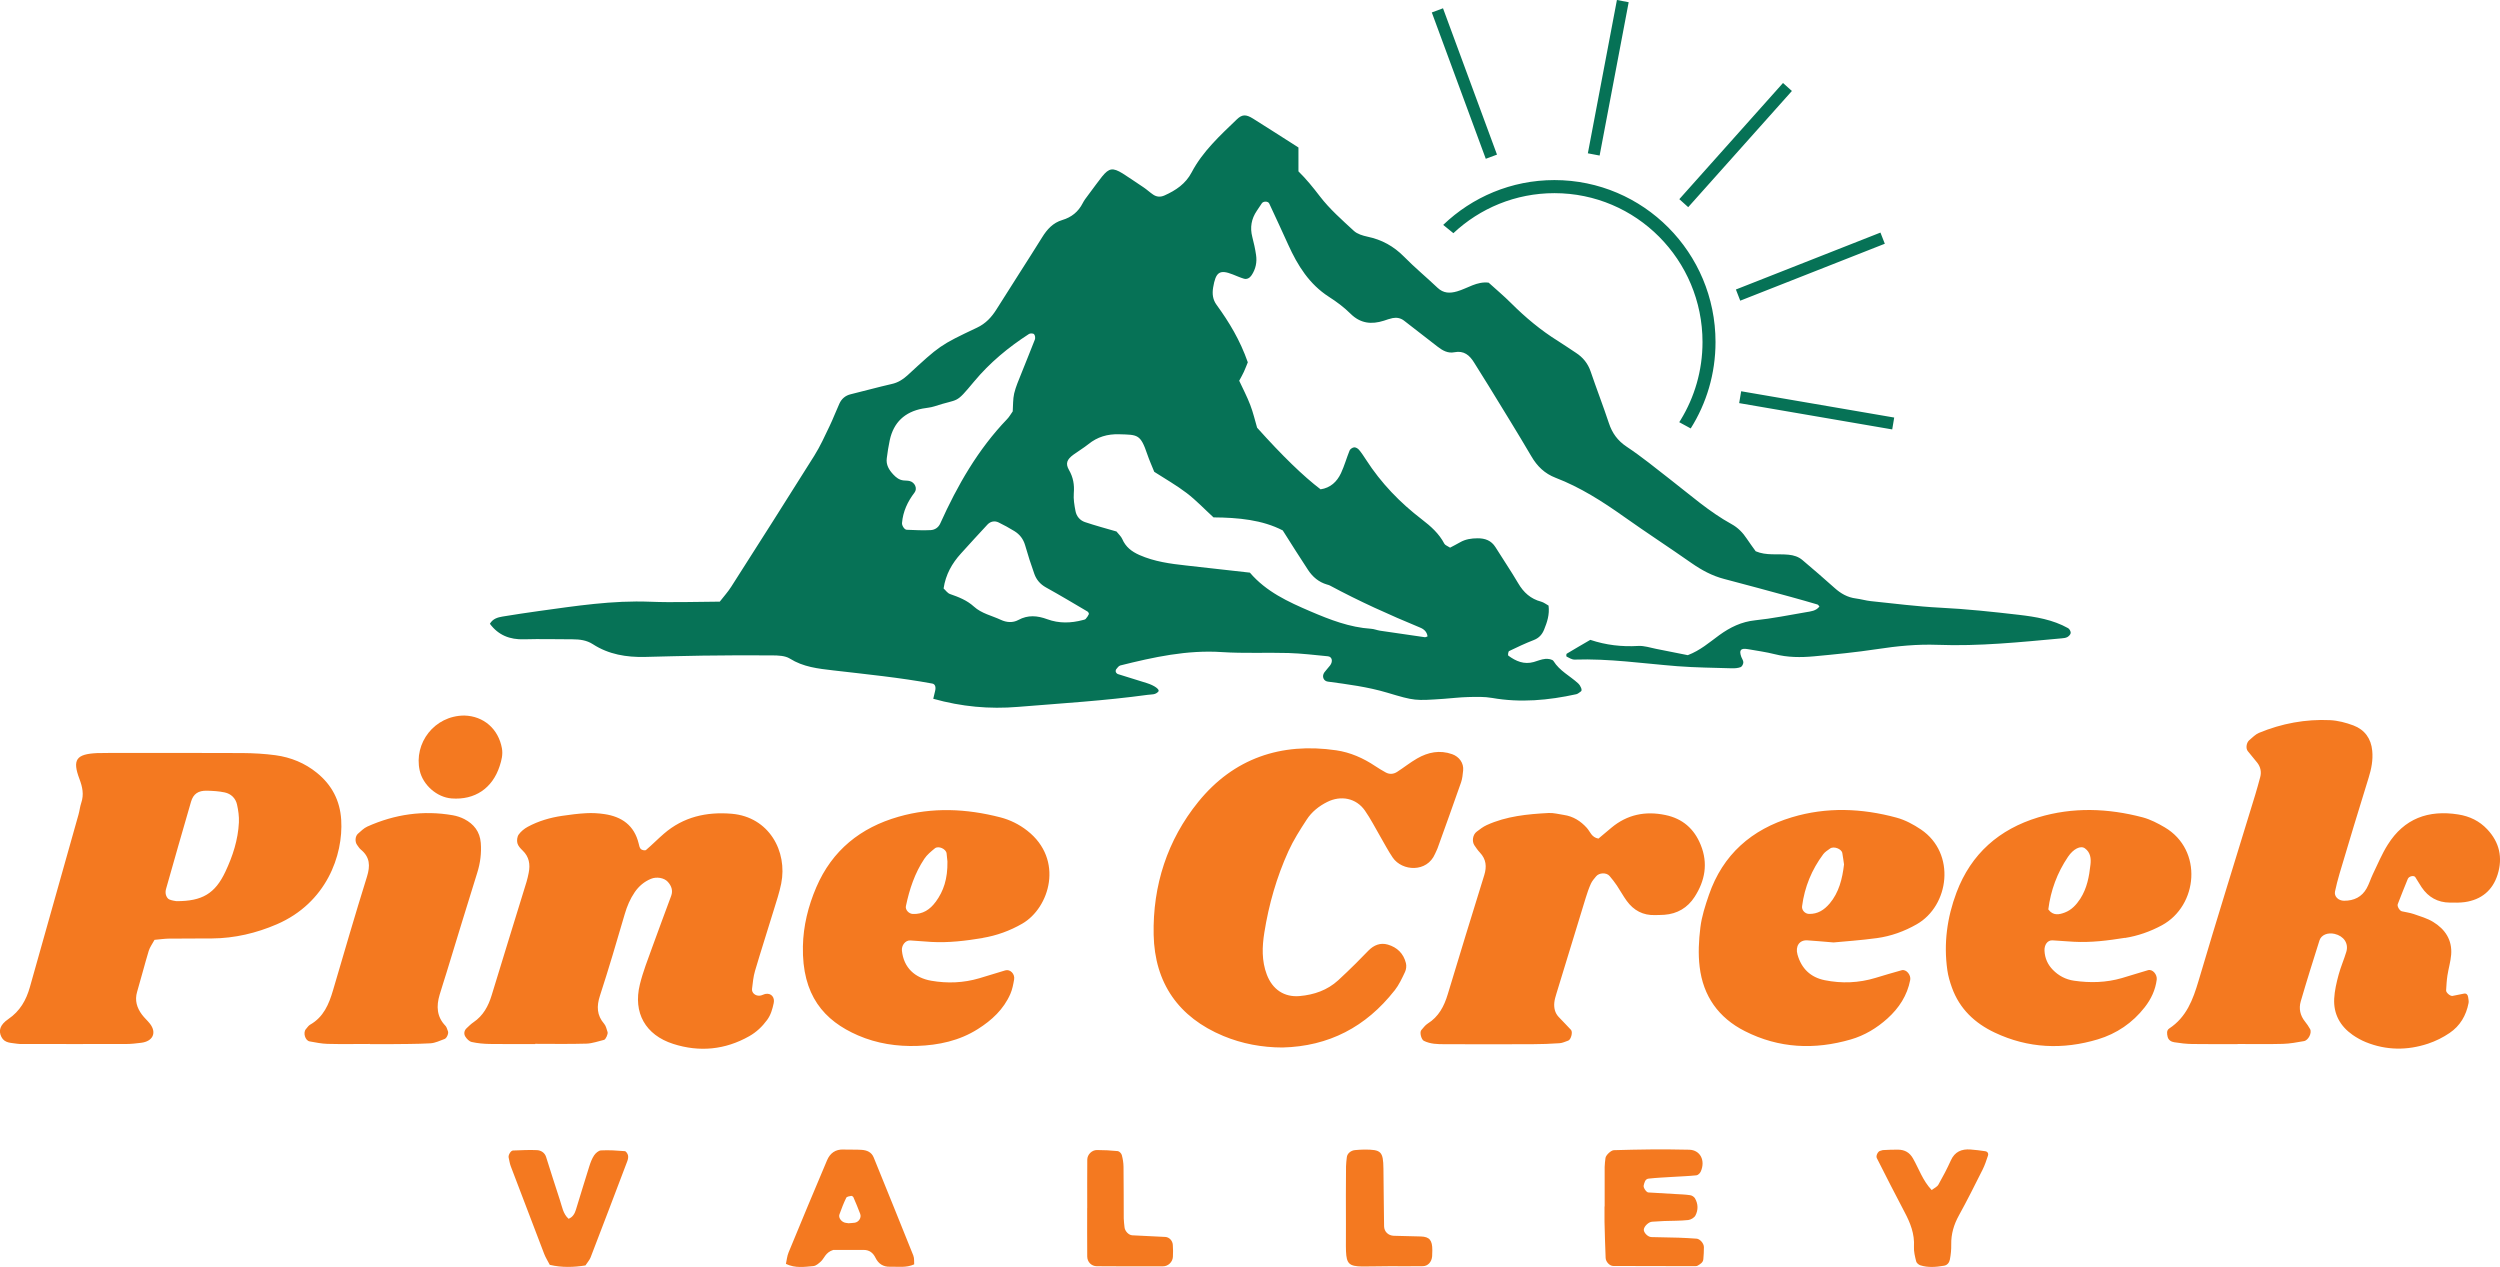 <svg width="221" height="112" viewBox="0 0 221 112" fill="none" xmlns="http://www.w3.org/2000/svg">
<g clip-path="url(#clip0_51_38)">
<path d="M197.811 92.299C196.473 92.299 195.134 92.311 193.792 92.29C193.26 92.282 192.724 92.22 192.2 92.134C191.947 92.093 191.693 91.957 191.619 91.657C191.554 91.393 191.513 91.081 191.758 90.92C193.285 89.916 193.858 88.373 194.353 86.703C195.977 81.206 197.692 75.729 199.366 70.248C199.521 69.734 199.664 69.216 199.803 68.697C199.926 68.236 199.832 67.804 199.546 67.43C199.272 67.076 198.973 66.747 198.699 66.393C198.506 66.142 198.584 65.636 198.846 65.422C199.12 65.195 199.378 64.916 199.697 64.784C201.702 63.953 203.806 63.562 205.97 63.661C206.67 63.694 207.386 63.883 208.045 64.13C209.039 64.508 209.608 65.29 209.706 66.372C209.784 67.187 209.633 67.965 209.387 68.751C208.503 71.573 207.66 74.408 206.813 77.239C206.658 77.753 206.531 78.276 206.416 78.798C206.318 79.247 206.715 79.626 207.218 79.626C208.094 79.626 208.786 79.296 209.215 78.523C209.432 78.136 209.559 77.7 209.751 77.297C210.181 76.412 210.557 75.49 211.081 74.663C212.534 72.351 214.67 71.581 217.305 71.997C218.316 72.157 219.175 72.569 219.875 73.314C220.955 74.462 221.254 75.815 220.792 77.301C220.354 78.712 219.351 79.535 217.89 79.745C217.453 79.806 217.002 79.798 216.556 79.79C215.501 79.778 214.67 79.321 214.077 78.441C213.876 78.148 213.708 77.832 213.512 77.539C213.393 77.358 212.951 77.449 212.849 77.696C212.542 78.436 212.252 79.181 211.961 79.926C211.887 80.115 212.125 80.514 212.325 80.559C212.669 80.642 213.029 80.683 213.365 80.798C213.954 81.004 214.568 81.177 215.091 81.498C216.151 82.144 216.786 83.098 216.683 84.394C216.634 85.011 216.446 85.621 216.352 86.234C216.286 86.67 216.262 87.114 216.237 87.558C216.225 87.748 216.605 88.073 216.798 88.04C217.142 87.982 217.481 87.892 217.825 87.834C218.021 87.801 218.148 87.916 218.181 88.135C218.205 88.311 218.251 88.497 218.222 88.661C218.013 89.768 217.469 90.69 216.544 91.315C215.963 91.71 215.308 92.039 214.637 92.261C212.8 92.87 210.95 92.858 209.142 92.126C208.732 91.961 208.335 91.735 207.971 91.484C206.866 90.71 206.273 89.632 206.343 88.278C206.379 87.571 206.547 86.863 206.731 86.176C206.915 85.485 207.21 84.826 207.415 84.139C207.636 83.394 207.19 82.744 206.379 82.555C205.774 82.415 205.197 82.641 205.041 83.135C204.473 84.929 203.908 86.723 203.384 88.529C203.204 89.155 203.331 89.772 203.76 90.303C203.928 90.509 204.08 90.735 204.211 90.969C204.395 91.294 204.063 91.969 203.666 92.035C203.053 92.142 202.435 92.261 201.817 92.278C200.479 92.315 199.141 92.29 197.798 92.29L197.811 92.299ZM15.01 82.975C16.258 82.958 17.506 82.971 18.758 82.958C20.747 82.942 22.654 82.489 24.471 81.707C28.841 79.823 30.355 75.618 30.163 72.478C30.057 70.758 29.328 69.384 28.015 68.319C26.951 67.454 25.711 66.948 24.364 66.763C23.395 66.632 22.409 66.578 21.43 66.57C17.506 66.549 13.578 66.561 9.654 66.561C9.298 66.561 8.937 66.561 8.581 66.574C6.728 66.66 6.38 67.162 7.026 68.87C7.288 69.565 7.432 70.232 7.186 70.96C7.071 71.297 7.039 71.664 6.94 72.009C5.508 77.095 4.076 82.181 2.64 87.266C2.316 88.418 1.764 89.385 0.737 90.085C-0.016 90.599 -0.147 91.122 0.123 91.661C0.414 92.241 1.003 92.175 1.514 92.266C1.69 92.299 1.87 92.29 2.046 92.29C5.079 92.29 8.115 92.299 11.147 92.29C11.593 92.29 12.035 92.237 12.477 92.183C13.521 92.056 13.872 91.29 13.255 90.496C13.034 90.212 12.759 89.978 12.547 89.69C12.101 89.089 11.896 88.435 12.121 87.674C12.477 86.472 12.784 85.254 13.148 84.053C13.251 83.719 13.476 83.427 13.66 83.082C14.122 83.041 14.56 82.975 15.002 82.971L15.01 82.975ZM14.941 79.498C14.814 79.44 14.707 79.251 14.666 79.103C14.621 78.938 14.63 78.745 14.679 78.58C15.407 76.009 16.139 73.437 16.888 70.87C17.089 70.182 17.523 69.882 18.288 69.898C18.816 69.911 19.356 69.94 19.867 70.051C20.42 70.17 20.825 70.557 20.952 71.116C21.066 71.631 21.144 72.174 21.119 72.701C21.046 74.235 20.575 75.68 19.925 77.058C19.016 78.988 17.879 79.675 15.579 79.662C15.448 79.634 15.178 79.609 14.945 79.502L14.941 79.498ZM47.292 92.274C48.81 92.274 50.329 92.303 51.843 92.257C52.362 92.241 52.882 92.047 53.398 91.924C53.549 91.887 53.766 91.393 53.709 91.233C53.623 90.986 53.574 90.698 53.414 90.513C52.751 89.747 52.731 88.953 53.038 88.011C53.815 85.625 54.523 83.218 55.227 80.806C55.431 80.107 55.706 79.457 56.115 78.86C56.479 78.334 56.95 77.934 57.547 77.688C58.03 77.486 58.705 77.589 59.032 77.951C59.356 78.305 59.503 78.72 59.335 79.185C58.783 80.699 58.206 82.205 57.662 83.724C57.269 84.818 56.835 85.909 56.561 87.036C55.955 89.521 57.048 91.492 59.515 92.282C61.823 93.023 64.098 92.809 66.234 91.599C66.865 91.241 67.38 90.755 67.81 90.167C68.141 89.719 68.281 89.208 68.395 88.678C68.506 88.167 68.182 87.781 67.691 87.859C67.519 87.888 67.356 87.995 67.184 88.015C66.787 88.065 66.435 87.772 66.48 87.414C66.546 86.884 66.591 86.345 66.742 85.834C67.274 84.028 67.855 82.238 68.403 80.44C68.641 79.671 68.898 78.901 69.058 78.111C69.631 75.268 67.99 72.215 64.675 71.935C62.462 71.75 60.416 72.207 58.689 73.7C58.149 74.165 57.649 74.68 57.105 75.141C57.023 75.206 56.749 75.153 56.651 75.058C56.536 74.947 56.499 74.741 56.459 74.569C56.07 72.96 54.965 72.19 53.418 71.964C52.894 71.886 52.35 71.857 51.822 71.886C51.11 71.923 50.398 72.017 49.694 72.12C48.63 72.277 47.599 72.577 46.65 73.091C46.347 73.256 46.048 73.499 45.852 73.775C45.717 73.964 45.676 74.301 45.737 74.536C45.799 74.778 46.007 75.001 46.2 75.186C46.781 75.741 46.887 76.416 46.736 77.161C46.683 77.424 46.625 77.688 46.548 77.947C45.52 81.288 44.485 84.625 43.466 87.97C43.172 88.941 42.717 89.784 41.854 90.369C41.633 90.517 41.445 90.71 41.252 90.891C41.027 91.097 40.99 91.389 41.126 91.62C41.252 91.829 41.477 92.064 41.703 92.113C42.222 92.229 42.758 92.278 43.294 92.286C44.633 92.307 45.975 92.294 47.313 92.294C47.313 92.286 47.313 92.278 47.313 92.27L47.292 92.274ZM123.286 87.554C123.667 87.069 123.937 86.484 124.203 85.921C124.309 85.699 124.346 85.386 124.284 85.143C124.076 84.296 123.511 83.74 122.68 83.501C122.022 83.312 121.453 83.547 120.978 84.024C120.598 84.403 120.229 84.793 119.849 85.172C119.337 85.674 118.826 86.176 118.298 86.657C117.332 87.538 116.17 87.937 114.889 88.052C113.531 88.171 112.491 87.476 111.988 86.159C111.521 84.937 111.57 83.678 111.767 82.44C112.164 79.951 112.855 77.535 113.899 75.239C114.341 74.268 114.926 73.351 115.511 72.454C115.953 71.771 116.583 71.265 117.324 70.894C118.539 70.285 119.885 70.549 120.659 71.655C121.17 72.388 121.576 73.19 122.026 73.964C122.386 74.581 122.717 75.223 123.118 75.811C123.949 77.025 126.146 77.153 126.858 75.478C126.928 75.313 127.018 75.157 127.079 74.988C127.775 73.05 128.479 71.112 129.158 69.162C129.273 68.829 129.305 68.463 129.342 68.109C129.408 67.454 128.994 66.891 128.368 66.668C127.272 66.282 126.245 66.492 125.283 67.043C124.665 67.397 124.104 67.849 123.503 68.236C123.188 68.438 122.832 68.471 122.492 68.281C122.181 68.109 121.874 67.924 121.576 67.726C120.52 67.018 119.362 66.508 118.122 66.327C113.248 65.615 109.05 67.031 105.927 70.886C103.194 74.26 101.893 78.28 101.983 82.637C102.073 86.908 104.192 89.933 108.141 91.579C109.803 92.27 111.558 92.595 113.371 92.599C117.467 92.5 120.753 90.776 123.278 87.558L123.286 87.554ZM165.913 82.93C167.157 82.761 168.34 82.333 169.436 81.707C172.313 80.074 172.935 75.445 169.817 73.33C169.158 72.886 168.421 72.487 167.66 72.281C164.587 71.446 161.473 71.322 158.4 72.248C154.852 73.314 152.295 75.535 151.063 79.124C150.744 80.053 150.433 81.012 150.314 81.979C150.171 83.131 150.109 84.32 150.249 85.468C150.556 88.052 151.918 89.974 154.242 91.15C157.262 92.685 160.413 92.817 163.613 91.887C164.82 91.537 165.905 90.887 166.85 90.035C167.873 89.11 168.597 88.007 168.863 86.629C168.949 86.188 168.511 85.657 168.11 85.769C167.337 85.983 166.568 86.209 165.803 86.443C164.317 86.896 162.807 86.954 161.301 86.649C160.065 86.398 159.251 85.633 158.899 84.386C158.691 83.65 159.063 83.082 159.771 83.127C160.393 83.164 161.015 83.226 162.087 83.312C163.069 83.218 164.493 83.123 165.905 82.93H165.913ZM161.735 79.876C161.264 80.432 160.692 80.811 159.914 80.79C159.57 80.782 159.255 80.461 159.304 80.107C159.525 78.407 160.16 76.873 161.178 75.507C161.33 75.305 161.571 75.161 161.78 75.009C162.099 74.778 162.791 75.034 162.86 75.408C162.922 75.754 162.967 76.103 163.012 76.416C162.86 77.708 162.562 78.897 161.735 79.881V79.876ZM86.863 82.913C88.098 82.707 89.273 82.284 90.37 81.65C92.788 80.251 94.077 75.992 90.811 73.433C90.095 72.873 89.289 72.474 88.426 72.252C85.439 71.483 82.423 71.339 79.431 72.199C76.08 73.157 73.567 75.157 72.16 78.436C71.444 80.103 71.01 81.86 70.977 83.654C70.891 87.986 72.835 90.225 75.859 91.533C77.525 92.253 79.3 92.521 81.089 92.459C82.971 92.393 84.808 92.006 86.441 90.969C87.673 90.192 88.716 89.229 89.314 87.867C89.49 87.468 89.572 87.019 89.649 86.583C89.735 86.094 89.293 85.653 88.868 85.781C88.098 86.007 87.333 86.254 86.564 86.48C85.168 86.892 83.749 86.945 82.325 86.698C80.888 86.448 79.886 85.559 79.73 84.04C79.681 83.58 80.029 83.111 80.467 83.135C81.089 83.172 81.711 83.222 82.333 83.267C83.859 83.353 85.369 83.168 86.863 82.921V82.913ZM82.709 79.728C82.218 80.399 81.576 80.835 80.692 80.794C80.34 80.778 80.013 80.428 80.082 80.099C80.393 78.613 80.864 77.186 81.711 75.918C81.948 75.56 82.304 75.272 82.639 74.996C82.955 74.737 83.634 75.042 83.679 75.441C83.72 75.791 83.753 76.144 83.753 76.153C83.777 77.696 83.413 78.774 82.713 79.728H82.709ZM187.838 82.917C188.984 82.736 190.085 82.349 191.112 81.794C194.296 80.07 194.774 75.149 191.362 73.137C190.752 72.779 190.097 72.437 189.422 72.256C186.349 71.446 183.239 71.33 180.178 72.256C176.737 73.301 174.249 75.462 172.955 78.897C172.121 81.115 171.81 83.407 172.145 85.764C172.219 86.291 172.374 86.814 172.554 87.312C173.23 89.192 174.584 90.455 176.336 91.282C179.29 92.681 182.367 92.809 185.461 91.875C187.106 91.377 188.518 90.426 189.598 89.036C190.158 88.316 190.535 87.521 190.654 86.604C190.711 86.147 190.289 85.649 189.884 85.764C189.115 85.987 188.35 86.234 187.58 86.46C186.185 86.867 184.769 86.9 183.341 86.694C182.609 86.587 181.983 86.258 181.471 85.732C181.021 85.271 180.767 84.715 180.734 84.049C180.706 83.526 180.996 83.102 181.442 83.127C182.064 83.16 182.686 83.209 183.308 83.251C184.835 83.337 186.341 83.144 187.838 82.905V82.917ZM182.809 75.745C183.288 75.034 183.93 74.717 184.311 74.996C184.802 75.355 184.859 75.898 184.798 76.424C184.683 77.482 184.491 78.531 183.894 79.453C183.546 79.988 183.12 80.444 182.531 80.666C182.04 80.852 181.5 80.979 181.07 80.391C181.279 78.724 181.852 77.161 182.809 75.745ZM140.284 73.194C139.724 72.573 139.061 72.157 138.23 72.038C137.788 71.972 137.342 71.849 136.904 71.869C135.03 71.968 133.164 72.145 131.425 72.939C131.106 73.083 130.819 73.309 130.537 73.523C130.189 73.783 130.099 74.375 130.341 74.733C130.492 74.955 130.644 75.178 130.828 75.371C131.38 75.959 131.441 76.609 131.208 77.362C130.12 80.868 129.039 84.378 127.98 87.896C127.66 88.962 127.178 89.879 126.204 90.488C125.987 90.624 125.827 90.858 125.647 91.056C125.471 91.249 125.643 91.899 125.868 92.01C126.453 92.299 127.075 92.307 127.701 92.307C130.288 92.315 132.878 92.319 135.464 92.307C136.266 92.307 137.068 92.274 137.87 92.22C138.128 92.204 138.378 92.072 138.631 91.99C138.869 91.912 139.057 91.241 138.877 91.043C138.521 90.648 138.136 90.278 137.776 89.887C137.453 89.538 137.359 89.097 137.4 88.641C137.424 88.377 137.502 88.114 137.58 87.859C138.439 85.032 139.302 82.205 140.174 79.379C140.305 78.951 140.452 78.523 140.636 78.115C140.743 77.877 140.927 77.675 141.095 77.469C141.369 77.136 142.015 77.116 142.285 77.436C142.515 77.708 142.736 77.988 142.932 78.28C143.231 78.724 143.484 79.202 143.8 79.634C144.417 80.485 145.252 80.934 146.324 80.893C146.59 80.88 146.86 80.893 147.126 80.868C148.272 80.786 149.185 80.243 149.798 79.292C150.723 77.864 151.01 76.326 150.343 74.688C149.762 73.252 148.73 72.359 147.212 72.046C145.449 71.68 143.849 72.001 142.449 73.17C142.052 73.503 141.655 73.836 141.303 74.132C140.69 74.025 140.575 73.519 140.289 73.203L140.284 73.194ZM32.7 92.303C33.236 92.303 33.772 92.307 34.304 92.303C35.552 92.286 36.8 92.299 38.048 92.229C38.474 92.204 38.891 91.994 39.3 91.846C39.505 91.772 39.677 91.332 39.599 91.163C39.526 91.002 39.497 90.805 39.382 90.686C38.601 89.879 38.564 88.941 38.863 87.937C39.067 87.25 39.292 86.571 39.501 85.888C40.393 82.979 41.273 80.066 42.185 77.161C42.46 76.288 42.57 75.416 42.501 74.511C42.423 73.523 41.891 72.845 41.048 72.408C40.737 72.248 40.385 72.133 40.041 72.071C37.418 71.61 34.898 71.981 32.475 73.067C32.164 73.207 31.902 73.474 31.64 73.704C31.391 73.927 31.366 74.416 31.562 74.684C31.669 74.828 31.763 74.992 31.894 75.099C32.708 75.766 32.741 76.535 32.438 77.506C31.395 80.839 30.425 84.193 29.439 87.542C29.079 88.772 28.6 89.912 27.413 90.583C27.266 90.665 27.168 90.834 27.049 90.965C26.767 91.274 26.971 91.99 27.372 92.06C27.896 92.15 28.424 92.266 28.948 92.278C30.196 92.311 31.444 92.286 32.692 92.286L32.7 92.303ZM141.839 106.65C141.839 107.099 141.831 107.543 141.839 107.992C141.864 109.061 141.893 110.135 141.938 111.205C141.954 111.551 142.298 111.913 142.617 111.913C145.015 111.925 147.417 111.929 149.815 111.929C149.901 111.929 150.003 111.925 150.077 111.88C150.302 111.744 150.551 111.613 150.576 111.308C150.605 110.954 150.629 110.6 150.625 110.242C150.621 109.905 150.269 109.518 149.979 109.498C149.447 109.461 148.915 109.428 148.383 109.411C147.585 109.387 146.783 109.382 145.981 109.358C145.657 109.349 145.277 108.942 145.314 108.675C145.354 108.387 145.743 108.02 146.042 108C146.398 107.971 146.75 107.951 147.106 107.938C147.818 107.913 148.53 107.926 149.234 107.852C149.467 107.827 149.774 107.646 149.876 107.449C150.13 106.963 150.122 106.42 149.835 105.93C149.758 105.799 149.565 105.675 149.41 105.655C148.972 105.589 148.526 105.576 148.084 105.552C147.29 105.502 146.496 105.457 145.706 105.412C145.539 105.399 145.252 104.992 145.301 104.795C145.363 104.544 145.428 104.223 145.735 104.19C146.435 104.112 147.143 104.083 147.847 104.038C148.554 103.992 149.262 103.972 149.966 103.898C150.105 103.885 150.281 103.708 150.347 103.564C150.781 102.581 150.298 101.663 149.332 101.635C148.178 101.606 147.02 101.602 145.862 101.61C144.794 101.618 143.73 101.647 142.662 101.676C142.408 101.684 141.954 102.124 141.925 102.363C141.897 102.63 141.852 102.898 141.852 103.161C141.844 104.326 141.852 105.486 141.852 106.65H141.839ZM80.745 111.008C79.587 108.107 78.408 105.214 77.234 102.318C77.042 101.84 76.628 101.68 76.174 101.647C75.642 101.61 75.106 101.643 74.574 101.618C73.858 101.585 73.375 101.943 73.113 102.564C71.963 105.276 70.83 107.996 69.709 110.72C69.578 111.036 69.549 111.394 69.475 111.728C70.314 112.127 71.12 111.991 71.906 111.921C72.135 111.901 72.368 111.691 72.557 111.522C72.88 111.234 72.958 110.716 73.662 110.493C74.41 110.493 75.384 110.489 76.358 110.493C76.845 110.493 77.177 110.744 77.394 111.189C77.651 111.715 78.073 111.995 78.67 111.979C79.374 111.958 80.094 112.094 80.814 111.769C80.794 111.522 80.835 111.238 80.741 111.008H80.745ZM74.762 108.099C74.402 108.049 74.095 107.658 74.206 107.354C74.386 106.856 74.574 106.358 74.807 105.885C74.856 105.778 75.09 105.745 75.245 105.716C75.302 105.704 75.417 105.778 75.442 105.84C75.65 106.325 75.859 106.811 76.043 107.309C76.17 107.646 75.912 108.041 75.548 108.09C75.372 108.115 75.196 108.119 75.02 108.136C74.934 108.123 74.844 108.111 74.758 108.099H74.762ZM52.211 111.148C53.3 108.317 54.38 105.486 55.452 102.651C55.513 102.49 55.554 102.293 55.517 102.132C55.485 101.988 55.341 101.77 55.235 101.762C54.535 101.705 53.827 101.659 53.128 101.696C52.911 101.709 52.653 101.935 52.518 102.137C52.326 102.425 52.199 102.77 52.092 103.108C51.687 104.383 51.307 105.663 50.91 106.942C50.803 107.288 50.631 107.597 50.263 107.741C49.772 107.305 49.69 106.667 49.498 106.095C49.072 104.828 48.684 103.544 48.274 102.272C48.152 101.89 47.816 101.688 47.468 101.672C46.764 101.635 46.052 101.684 45.344 101.705C45.152 101.713 44.915 102.112 44.964 102.322C45.025 102.581 45.058 102.853 45.152 103.099C46.13 105.683 47.116 108.267 48.107 110.847C48.233 111.172 48.422 111.469 48.602 111.814C49.678 112.065 50.721 112.028 51.753 111.864C51.937 111.584 52.121 111.382 52.215 111.143L52.211 111.148ZM169.105 102.4C168.798 101.865 168.372 101.643 167.808 101.63C167.366 101.618 166.92 101.647 166.474 101.667C166.388 101.667 166.306 101.721 166.22 101.733C166.015 101.762 165.807 102.174 165.909 102.371C166.719 103.963 167.521 105.564 168.36 107.14C168.872 108.103 169.26 109.074 169.195 110.201C169.17 110.633 169.285 111.082 169.391 111.51C169.424 111.65 169.608 111.802 169.751 111.851C170.443 112.073 171.151 112.008 171.859 111.888C172.166 111.835 172.321 111.588 172.37 111.341C172.456 110.905 172.497 110.452 172.489 110.008C172.473 109.086 172.718 108.259 173.164 107.449C173.897 106.12 174.58 104.758 175.259 103.4C175.456 103.009 175.595 102.585 175.734 102.165C175.804 101.956 175.693 101.795 175.488 101.766C175.055 101.705 174.617 101.643 174.179 101.614C173.406 101.561 172.804 101.807 172.456 102.577C172.125 103.309 171.752 104.025 171.355 104.721C171.245 104.918 170.987 105.025 170.762 105.202C169.968 104.367 169.633 103.322 169.105 102.4ZM125.79 111.929C126.236 111.921 126.564 111.547 126.601 111.053C126.613 110.876 126.617 110.695 126.617 110.518C126.621 109.638 126.371 109.329 125.602 109.304C124.804 109.275 124.002 109.271 123.204 109.243C122.721 109.222 122.361 108.88 122.353 108.399C122.324 106.704 122.32 105.004 122.296 103.309C122.275 101.787 122.099 101.618 120.598 101.622C120.332 101.622 120.066 101.647 119.8 101.667C119.415 101.696 119.092 101.972 119.059 102.301C119.03 102.569 118.993 102.836 118.989 103.099C118.981 104.795 118.965 106.494 118.981 108.189C119.022 112.542 118.47 111.929 122.852 111.933C123.83 111.933 124.804 111.946 125.782 111.929H125.79ZM96.106 106.79C96.106 108.218 96.098 109.646 96.111 111.078C96.115 111.555 96.479 111.929 96.954 111.933C98.906 111.95 100.862 111.95 102.813 111.942C103.268 111.942 103.656 111.559 103.685 111.111C103.71 110.757 103.697 110.399 103.677 110.045C103.652 109.67 103.362 109.366 103.014 109.345C102.04 109.292 101.066 109.255 100.092 109.201C99.773 109.185 99.442 108.827 99.409 108.498C99.384 108.23 99.343 107.967 99.339 107.7C99.331 106.181 99.339 104.663 99.319 103.145C99.315 102.795 99.257 102.437 99.167 102.104C99.131 101.964 98.946 101.774 98.816 101.758C98.202 101.696 97.584 101.663 96.966 101.663C96.516 101.663 96.119 102.067 96.115 102.507C96.102 103.935 96.111 105.362 96.111 106.794L96.106 106.79Z" fill="#F47920"/>
<path d="M41.047 63.254C42.762 63.299 44.059 64.439 44.37 66.15C44.468 66.698 44.337 67.212 44.17 67.722C43.531 69.689 41.972 70.738 39.922 70.582C38.621 70.483 37.389 69.393 37.103 68.121C36.562 65.702 38.392 63.262 41.047 63.254Z" fill="#F47920"/>
<path d="M114.783 13.034V15.149C115.47 15.82 116.084 16.581 116.677 17.355C117.541 18.482 118.633 19.441 119.681 20.408C119.984 20.688 120.467 20.832 120.888 20.922C122.153 21.186 123.204 21.766 124.121 22.695C125.062 23.654 126.101 24.51 127.075 25.436C127.603 25.938 128.172 25.942 128.81 25.757C129.735 25.489 130.562 24.856 131.597 24.987C132.256 25.584 132.943 26.16 133.573 26.79C134.846 28.061 136.213 29.205 137.743 30.155C138.275 30.485 138.787 30.851 139.311 31.188C139.933 31.591 140.366 32.122 140.612 32.838C141.131 34.365 141.717 35.87 142.224 37.401C142.519 38.29 142.993 38.952 143.795 39.487C145.134 40.376 146.382 41.401 147.654 42.388C149.422 43.758 151.1 45.248 153.072 46.334C153.629 46.639 154.066 47.087 154.418 47.622C154.664 47.996 154.934 48.354 155.204 48.733C156.141 49.136 157.144 48.939 158.109 49.037C158.572 49.083 158.989 49.214 159.337 49.511C160.291 50.321 161.244 51.136 162.177 51.975C162.725 52.469 163.327 52.815 164.067 52.905C164.509 52.963 164.943 53.094 165.385 53.14C167.427 53.349 169.469 53.617 171.519 53.72C173.843 53.835 176.151 54.082 178.455 54.349C179.965 54.526 181.467 54.773 182.821 55.53C182.944 55.6 183.059 55.814 183.051 55.95C183.042 56.082 182.887 56.242 182.756 56.316C182.609 56.398 182.416 56.415 182.24 56.431C178.594 56.765 174.952 57.143 171.278 57.003C169.489 56.937 167.714 57.11 165.938 57.382C164.084 57.662 162.214 57.847 160.348 58.02C159.19 58.127 158.032 58.122 156.886 57.83C156.108 57.633 155.306 57.526 154.517 57.386C153.874 57.275 153.715 57.464 153.931 58.073C153.989 58.238 154.12 58.398 154.111 58.559C154.107 58.707 153.993 58.929 153.874 58.974C153.633 59.065 153.35 59.085 153.088 59.077C151.48 59.028 149.872 59.015 148.272 58.892C145.244 58.653 142.236 58.205 139.188 58.308C138.955 58.316 138.709 58.151 138.484 58.04C138.451 58.024 138.455 57.814 138.496 57.789C139.175 57.378 139.863 56.983 140.583 56.563C141.97 57.028 143.374 57.188 144.814 57.102C145.334 57.069 145.866 57.254 146.39 57.357C147.351 57.542 148.309 57.74 149.201 57.917C150.306 57.497 151.12 56.777 151.984 56.147C152.945 55.452 153.944 54.962 155.155 54.835C156.661 54.678 158.154 54.374 159.648 54.119C160.078 54.045 160.54 54.012 160.839 53.613C160.777 53.547 160.728 53.456 160.659 53.436C159.889 53.21 159.12 52.987 158.351 52.778C156.37 52.239 154.39 51.695 152.405 51.177C151.349 50.901 150.425 50.399 149.533 49.778C147.556 48.391 145.53 47.075 143.558 45.676C141.655 44.326 139.699 43.075 137.514 42.236C136.544 41.861 135.885 41.219 135.366 40.327C134.142 38.236 132.861 36.183 131.601 34.118C131.18 33.431 130.742 32.752 130.32 32.065C129.915 31.402 129.412 30.97 128.565 31.139C127.992 31.254 127.525 30.986 127.088 30.649C126.097 29.88 125.107 29.11 124.117 28.345C123.818 28.114 123.47 28.049 123.106 28.119C122.844 28.172 122.59 28.267 122.337 28.349C121.232 28.703 120.254 28.596 119.378 27.724C118.809 27.16 118.15 26.67 117.475 26.238C115.74 25.123 114.713 23.473 113.887 21.65C113.334 20.428 112.769 19.21 112.201 17.992C112.098 17.774 111.681 17.77 111.546 17.972C111.399 18.194 111.251 18.416 111.1 18.639C110.621 19.346 110.486 20.111 110.703 20.947C110.838 21.465 110.957 21.996 111.034 22.527C111.133 23.169 111.006 23.782 110.642 24.329C110.49 24.555 110.253 24.716 109.97 24.638C109.631 24.539 109.303 24.387 108.972 24.259C107.802 23.798 107.47 24.058 107.241 25.415C107.147 25.983 107.208 26.485 107.544 26.946C108.657 28.477 109.627 30.081 110.306 32.028C110.22 32.233 110.101 32.558 109.958 32.871C109.848 33.114 109.713 33.344 109.545 33.657C109.868 34.352 110.241 35.06 110.523 35.801C110.781 36.467 110.94 37.171 111.128 37.809C113.35 40.29 115.221 42.104 116.739 43.256C117.606 43.129 118.187 42.59 118.543 41.828C118.846 41.182 119.034 40.487 119.304 39.825C119.358 39.693 119.566 39.557 119.71 39.545C119.849 39.533 120.041 39.648 120.139 39.767C120.368 40.039 120.565 40.343 120.761 40.644C122.087 42.705 123.761 44.437 125.696 45.918C126.486 46.523 127.21 47.165 127.681 48.066C127.75 48.198 127.959 48.26 128.188 48.412C128.45 48.272 128.765 48.116 129.064 47.943C129.547 47.663 130.067 47.589 130.611 47.585C131.278 47.581 131.826 47.774 132.203 48.375C132.866 49.441 133.573 50.477 134.208 51.56C134.686 52.378 135.313 52.942 136.233 53.185C136.475 53.251 136.692 53.428 136.892 53.535C136.994 54.333 136.765 55.004 136.495 55.666C136.319 56.094 136.045 56.403 135.587 56.579C134.842 56.867 134.118 57.209 133.402 57.555C133.328 57.592 133.283 57.921 133.336 57.958C134.003 58.452 134.727 58.764 135.583 58.522C135.926 58.423 136.262 58.275 136.61 58.246C136.851 58.225 137.232 58.279 137.33 58.439C137.874 59.312 138.787 59.748 139.507 60.41C139.736 60.624 139.896 61.023 139.761 61.114C139.626 61.204 139.495 61.336 139.343 61.369C136.884 61.908 134.412 62.138 131.904 61.698C131.208 61.575 130.484 61.603 129.772 61.62C129.06 61.636 128.348 61.727 127.632 61.776C125.082 61.949 125.078 61.965 122.631 61.233C120.909 60.719 119.141 60.492 117.373 60.254C116.992 60.2 116.833 59.785 117.07 59.443C117.226 59.225 117.422 59.036 117.582 58.822C117.852 58.46 117.754 58.048 117.385 58.015C116.231 57.904 115.077 57.764 113.919 57.727C111.955 57.67 109.983 57.773 108.023 57.645C104.937 57.439 101.987 58.09 99.036 58.826C98.893 58.863 98.775 59.036 98.672 59.163C98.627 59.221 98.615 59.34 98.639 59.406C98.668 59.48 98.75 59.567 98.828 59.591C99.675 59.863 100.53 60.118 101.381 60.386C102.06 60.599 102.547 60.957 102.4 61.13C102.146 61.435 101.79 61.377 101.463 61.422C97.653 61.945 93.823 62.175 89.993 62.488C87.468 62.698 85.005 62.476 82.5 61.772C82.558 61.538 82.611 61.299 82.668 61.064C82.75 60.711 82.656 60.472 82.415 60.427C79.513 59.892 76.579 59.604 73.653 59.262C72.315 59.106 71.01 58.966 69.819 58.217C69.402 57.958 68.792 57.941 68.268 57.937C66.214 57.917 64.16 57.933 62.106 57.958C60.407 57.978 58.713 58.036 57.015 58.073C55.378 58.11 53.811 57.855 52.407 56.946C51.855 56.588 51.245 56.518 50.611 56.514C49.183 56.514 47.751 56.472 46.322 56.514C45.07 56.551 44.06 56.156 43.307 55.143C43.56 54.699 43.99 54.576 44.428 54.502C45.484 54.329 46.544 54.168 47.607 54.02C50.881 53.568 54.142 53.061 57.469 53.193C59.515 53.275 61.569 53.193 63.628 53.185C63.996 52.712 64.36 52.313 64.643 51.864C67.102 48.009 69.561 44.153 71.988 40.277C72.508 39.446 72.917 38.541 73.342 37.652C73.653 37.006 73.903 36.331 74.202 35.681C74.398 35.253 74.725 34.969 75.192 34.854C75.798 34.706 76.403 34.546 77.009 34.393C77.615 34.241 78.22 34.081 78.83 33.945C79.374 33.826 79.816 33.55 80.221 33.18C83.082 30.546 83.069 30.526 86.367 28.966C87.129 28.608 87.656 28.044 88.094 27.341C89.424 25.214 90.799 23.111 92.125 20.98C92.567 20.264 93.091 19.692 93.909 19.449C94.723 19.206 95.325 18.721 95.714 17.956C95.836 17.717 96 17.499 96.164 17.285C98.435 14.289 97.788 14.388 101.082 16.556C101.381 16.754 101.643 17.005 101.938 17.203C102.253 17.416 102.588 17.437 102.944 17.277C103.943 16.828 104.81 16.252 105.342 15.236C106.32 13.376 107.855 11.981 109.336 10.553C109.799 10.109 110.134 10.088 110.772 10.487C112.061 11.294 113.338 12.117 114.775 13.034H114.783ZM126.195 56.25C126.138 55.859 125.897 55.625 125.545 55.481C122.828 54.358 120.147 53.152 117.557 51.757C117.479 51.716 117.389 51.695 117.303 51.671C116.583 51.461 116.039 51 115.638 50.391C114.901 49.28 114.198 48.149 113.395 46.889C111.591 45.956 109.479 45.754 107.274 45.737C106.488 45.017 105.747 44.231 104.904 43.586C103.992 42.89 102.985 42.322 102.036 41.709C101.819 41.17 101.598 40.681 101.426 40.174C100.816 38.372 100.579 38.438 98.942 38.389C97.915 38.356 97.015 38.615 96.213 39.265C95.796 39.598 95.333 39.87 94.899 40.187C94.318 40.611 94.167 40.964 94.498 41.545C94.875 42.203 94.985 42.849 94.924 43.594C94.883 44.116 94.973 44.659 95.075 45.182C95.161 45.643 95.476 46.009 95.91 46.153C96.835 46.466 97.78 46.717 98.697 46.984C98.889 47.231 99.106 47.416 99.208 47.651C99.511 48.354 100.031 48.753 100.722 49.062C102.052 49.65 103.456 49.836 104.876 49.992C106.734 50.194 108.587 50.407 110.49 50.621C111.931 52.309 113.866 53.197 115.843 54.045C117.573 54.785 119.304 55.46 121.207 55.584C121.469 55.6 121.727 55.711 121.989 55.752C123.306 55.95 124.624 56.143 125.946 56.328C126.028 56.341 126.114 56.283 126.191 56.258L126.195 56.25ZM89.526 36.348C89.563 35.842 89.535 35.294 89.653 34.78C89.797 34.175 90.058 33.595 90.288 33.011C90.68 32.011 91.098 31.019 91.483 30.015C91.536 29.88 91.503 29.637 91.409 29.542C91.331 29.46 91.065 29.452 90.959 29.526C89.146 30.698 87.501 32.056 86.11 33.727C84.387 35.792 84.87 35.175 82.59 35.924C82.255 36.035 81.891 36.052 81.539 36.121C79.98 36.422 78.993 37.34 78.654 38.911C78.539 39.438 78.462 39.969 78.392 40.504C78.31 41.088 78.588 41.541 78.969 41.948C79.219 42.215 79.493 42.429 79.869 42.47C80.045 42.491 80.229 42.479 80.401 42.52C80.864 42.627 81.126 43.174 80.843 43.544C80.229 44.347 79.824 45.219 79.738 46.231C79.718 46.453 79.947 46.828 80.156 46.832C80.864 46.857 81.58 46.902 82.284 46.861C82.627 46.84 82.951 46.647 83.118 46.276C84.636 42.907 86.453 39.73 89.031 37.047C89.216 36.858 89.346 36.615 89.526 36.364V36.348ZM83.413 52.02C83.593 52.181 83.757 52.436 83.986 52.514C84.747 52.778 85.484 53.066 86.093 53.621C86.772 54.238 87.673 54.419 88.475 54.794C88.974 55.028 89.526 55.074 90.022 54.806C90.877 54.341 91.704 54.419 92.579 54.74C93.606 55.119 94.674 55.094 95.73 54.81C95.816 54.79 95.922 54.769 95.976 54.711C96.086 54.588 96.188 54.444 96.254 54.292C96.278 54.238 96.205 54.102 96.139 54.061C94.916 53.341 93.7 52.613 92.46 51.926C91.957 51.646 91.622 51.251 91.438 50.741C91.135 49.901 90.865 49.05 90.619 48.194C90.46 47.647 90.14 47.239 89.674 46.951C89.22 46.675 88.753 46.412 88.274 46.182C87.922 46.013 87.558 46.091 87.296 46.367C86.502 47.21 85.729 48.075 84.948 48.93C84.154 49.803 83.597 50.79 83.413 52.02ZM148.444 37.323C148.485 37.257 148.53 37.187 148.571 37.121C149.794 35.118 150.502 32.76 150.502 30.238C150.502 22.967 144.642 17.075 137.412 17.075C133.958 17.075 130.819 18.42 128.479 20.613L127.579 19.881C130.136 17.429 133.598 15.919 137.412 15.919C145.277 15.919 151.652 22.329 151.652 30.238C151.652 33.044 150.85 35.665 149.459 37.874L148.448 37.323H148.444ZM127.562 0.732L126.572 1.102L131.343 14.038L132.334 13.668L127.562 0.732ZM143.975 0.197L142.936 -0.001L140.366 13.553L141.406 13.75L143.975 0.197ZM158.404 8.043L157.618 7.336L148.452 17.606L149.238 18.313L158.404 8.043ZM166.617 21.547L166.232 20.56L153.453 25.592L153.837 26.58L166.617 21.547ZM167.272 37.961L167.448 36.911L153.919 34.587L153.743 35.636L167.272 37.961Z" fill="#067256"/>
</g>
<defs>
<clipPath id="clip0_51_38">
<rect width="221" height="112" fill="white"/>
</clipPath>
</defs>
</svg>
